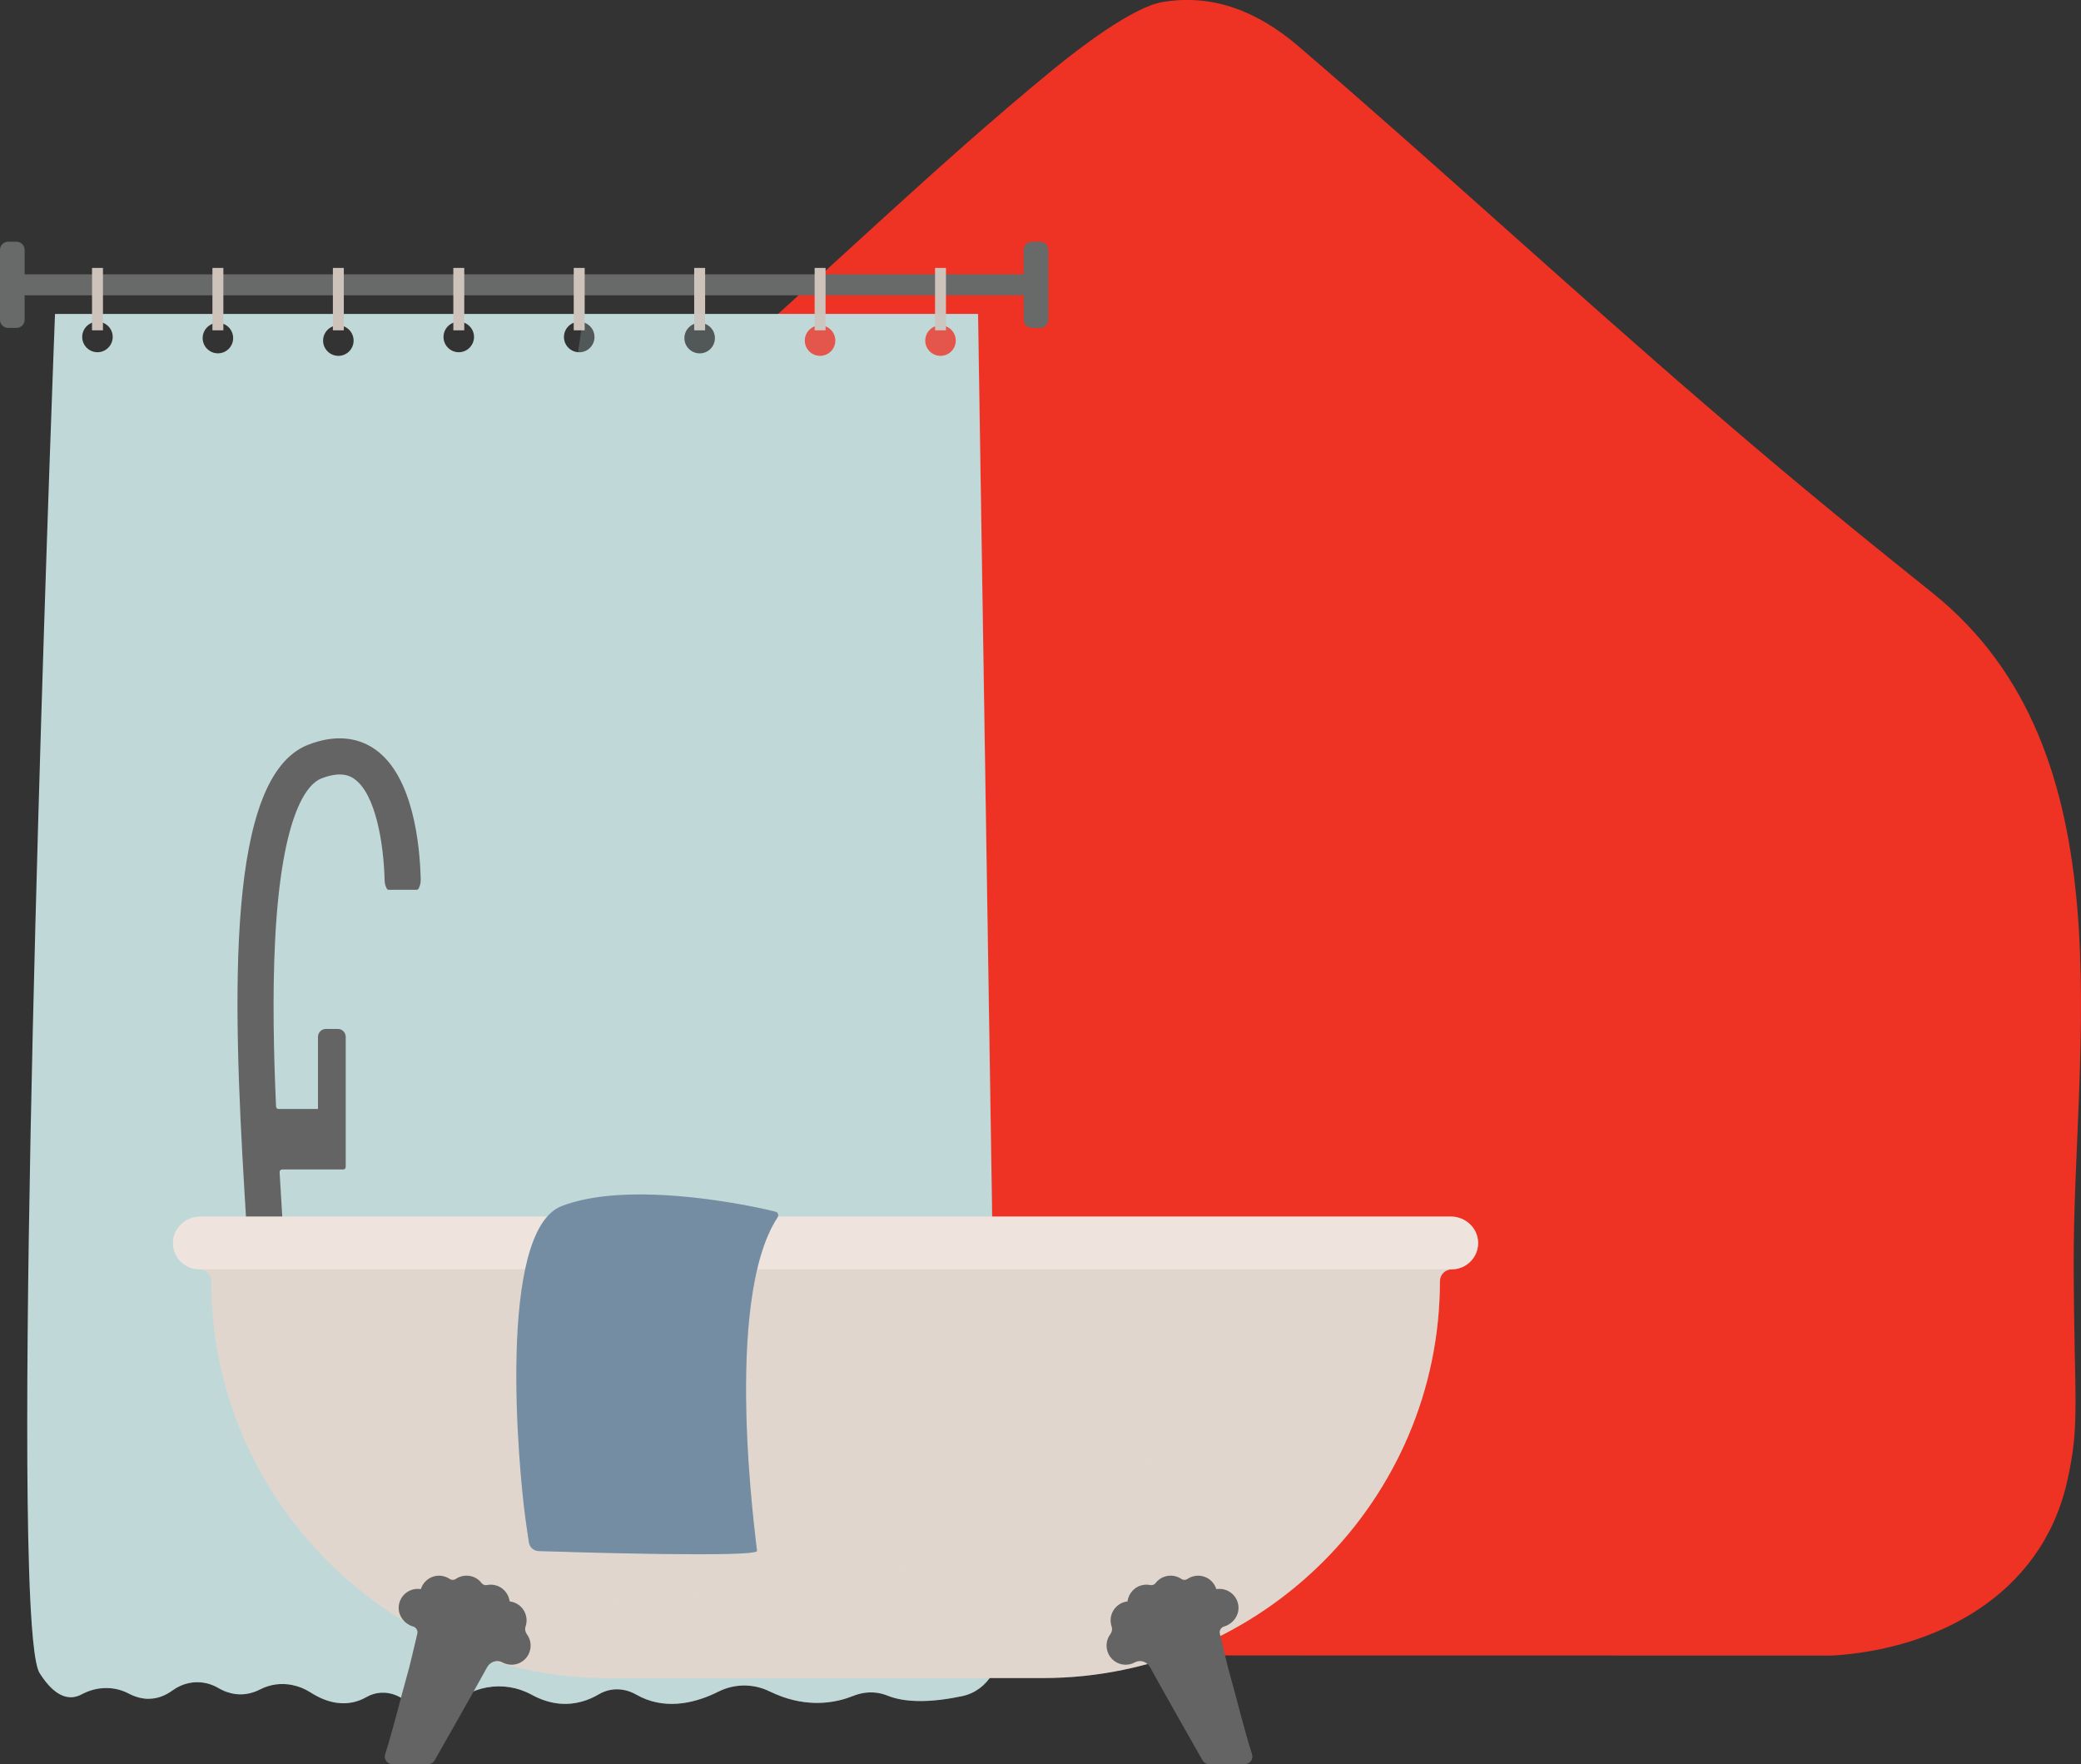 <?xml version="1.0" encoding="UTF-8"?>
<svg xmlns="http://www.w3.org/2000/svg" viewBox="0 0 546.31 463.1">
  <rect x="0" y="0" width="546.31" height="463.1" fill="#333333" stroke="none"/>
  <defs>
    <style>
      .cls-1 {
        fill: #cec3ba;
      }

      .cls-2, .cls-3 {
        fill: #e1d6cd;
      }

      .cls-4, .cls-5 {
        fill: #758da3;
      }

      .cls-5, .cls-6, .cls-3, .cls-7, .cls-8 {
        mix-blend-mode: multiply;
      }

      .cls-5, .cls-7 {
        opacity: .22;
      }

      .cls-6 {
        opacity: .33;
      }

      .cls-9 {
        fill: #fff5ee;
        opacity: .47;
      }

      .cls-10, .cls-7, .cls-8 {
        fill: #c1d8d9;
      }

      .cls-3 {
        opacity: .28;
      }

      .cls-11 {
        isolation: isolate;
      }

      .cls-12 {
        fill: #ee3224;
      }

      .cls-13 {
        fill: #646464;
      }

      .cls-8 {
        opacity: .5;
      }

      .cls-14 {
        fill: #686969;
      }
    </style>
  </defs>
  <g class="cls-11">
    <g id="Layer_1" data-name="Layer 1">
      <g>
        <path class="cls-12" d="M141.32,434.55c-23.62-1.52-45.72-9.94-55.7-32.99-5.03-11.61-5.32-22.71-4.82-32.04,1.71-49.95-4.43-105.39,0-154.45,1.92-21.29,9.03-34.05,24.22-48.35,25-23.54,53.53-44.22,79.5-66.78,30.87-26.82,60.5-55.94,92.1-81.82,6.42-5.26,20.67-16.24,28.5-17.57,13.64-2.31,25.22,2.73,35.39,11.28,35.91,30.82,70.7,62.97,106.54,93.86,19.63,16.92,33.11,28.19,60.29,49.97,51.97,41.66,36.9,118.9,37.05,176.17.1,36.45,1.77,41.77-1.75,57.2-6.84,30-34.56,43.89-61.55,45.56l-339.77-.06Z"/>
        <g>
          <path class="cls-14" d="M273.09,63.46h-2.24c-1.16,0-2.11.94-2.11,2.11v6.44h61.11H6.46v-6.44c0-1.16-.94-2.11-2.11-2.11h-2.24c-1.16,0-2.11.94-2.11,2.11v18.39c0,1.16.94,2.11,2.11,2.11h2.24c1.16,0,2.11-.94,2.11-2.11v-6.44h323.4-61.11v6.44c0,1.16.94,2.11,2.11,2.11h2.24c1.16,0,2.11-.94,2.11-2.11v-18.39c0-1.16-.94-2.11-2.11-2.11Z"/>
          <g>
            <path class="cls-10" d="M256.78,82.41H14.44s-9.48,244.98-6.82,329.22c.48,15.33,1.37,25.34,2.79,27.58,4.28,6.75,8.12,7.11,11.01,5.57,1.64-.88,3.4-1.42,5.17-1.6,2.43-.25,4.89.18,7.14,1.35,1.87.98,3.6,1.39,5.19,1.41,2.49.02,4.63-.93,6.38-2.21,1.33-.97,2.81-1.62,4.33-1.93,2.57-.53,5.28-.11,7.67,1.29,1.64.96,3.2,1.45,4.68,1.62,2.39.27,4.54-.33,6.36-1.26,2.59-1.33,5.47-1.68,8.23-1.16,1.72.32,3.39.98,4.93,1.96,2.53,1.62,4.85,2.45,6.92,2.74,3.14.44,5.74-.34,7.78-1.51,2.39-1.37,5.17-1.49,7.65-.51.77.3,1.52.71,2.21,1.22,2.98,2.19,6.44,2.33,9.83,1.46,2.17-.56,4.32-1.52,6.28-2.64,1.8-1.02,3.71-1.71,5.68-2.06,3.95-.71,8.06-.08,11.7,1.91,2.69,1.47,5.21,2.17,7.52,2.36,4.12.34,7.58-.96,10.13-2.46,1.96-1.16,4.19-1.54,6.35-1.18,1.18.19,2.34.6,3.43,1.23,7.26,4.17,14.98,2.33,20.52-.23.37-.17.72-.34,1.07-.51,4.26-2.13,9.18-2.17,13.45-.08,1.19.58,2.35,1.06,3.49,1.46,7.84,2.74,14.34,1.39,18.49-.28.51-.2,1.02-.37,1.54-.51,2.45-.64,5.04-.53,7.41.43,2.26.92,4.86,1.34,7.57,1.42,4.09.13,8.42-.5,12.13-1.29,3.33-.71,6.1-2.83,7.79-5.7,1.17-1.98,1.83-4.32,1.79-6.79l-5.48-350.29ZM120.44,84.45c2.21,0,4,1.8,4,4s-1.79,4.01-4,4.01-4.01-1.8-4.01-4.01,1.8-4,4.01-4ZM88.83,85.4c2.21,0,4,1.8,4,4.01s-1.79,4-4,4-4.01-1.79-4.01-4,1.8-4.01,4.01-4.01ZM57.21,84.74c2.21,0,4,1.8,4,4.01s-1.79,4-4,4-4.01-1.8-4.01-4,1.8-4.01,4.01-4.01ZM25.59,84.45c2.21,0,4,1.8,4,4s-1.79,4.01-4,4.01-4.01-1.8-4.01-4.01,1.8-4,4.01-4ZM152.06,92.46c-.11,0-.22,0-.34-.01-2.06-.17-3.67-1.89-3.67-3.99,0-2.21,1.8-4,4.01-4,.28,0,.56.03.83.08,1.82.38,3.18,2,3.18,3.92,0,2.21-1.79,4.01-4,4.01ZM183.68,92.76c-2.21,0-4.01-1.8-4.01-4s1.8-4.01,4.01-4.01,4,1.8,4,4.01-1.79,4-4,4ZM215.29,93.41c-2.21,0-4.01-1.79-4.01-4s1.8-4.01,4.01-4.01,4,1.8,4,4.01-1.79,4-4,4ZM246.91,93.41c-2.21,0-4.01-1.79-4.01-4s1.8-4.01,4.01-4.01,4,1.8,4,4.01-1.79,4-4,4Z"/>
            <g class="cls-6">
              <path class="cls-8" d="M38.93,272.84v173.09c-1.59-.01-3.33-.43-5.19-1.41-2.24-1.17-4.71-1.6-7.14-1.35.79-25.93,5.45-110.81,8.8-170.43.13-2.28,3.53-2.18,3.53.1Z"/>
              <path class="cls-8" d="M62,245.08v199.61c-1.48-.17-3.04-.66-4.68-1.62-2.39-1.39-5.1-1.82-7.67-1.29.83-28.81,6.97-138.76,10.27-196.76.08-1.35,2.08-1.29,2.08.06Z"/>
              <path class="cls-8" d="M88.44,306.46v140.52c-2.08-.29-4.39-1.12-6.92-2.74-1.54-.98-3.21-1.64-4.93-1.96l10.8-135.86c.05-.67,1.05-.63,1.05.04Z"/>
              <path class="cls-8" d="M116.61,169.16l-.7,278.48c-3.39.87-6.86.72-9.83-1.46-.69-.51-1.44-.92-2.21-1.22l12.5-275.78c0-.15.22-.15.24,0Z"/>
              <path class="cls-8" d="M147.1,269.35v177.86c-2.32-.19-4.84-.89-7.52-2.36-3.64-1.99-7.76-2.62-11.7-1.91l16.63-173.72c.16-1.65,2.6-1.53,2.6.12Z"/>
              <path class="cls-8" d="M187.53,444.56c-5.54,2.56-13.25,4.4-20.52.23-1.09-.62-2.24-1.03-3.43-1.23l12.26-165.9c.11-1.53,2.36-1.51,2.45.02l9.25,166.87Z"/>
              <path class="cls-8" d="M225.57,444.63c-.52.13-1.04.3-1.54.51-4.15,1.67-10.65,3.02-18.49.28l6.37-151.02c.06-1.48,2.24-1.52,2.35-.04l11.32,150.27Z"/>
              <path class="cls-8" d="M260.47,439.5c-1.69,2.86-4.46,4.98-7.79,5.7-3.71.8-8.04,1.42-12.13,1.29v-141.52c0-1.32,1.94-1.45,2.11-.14l17.81,134.66Z"/>
            </g>
            <rect class="cls-1" x="24.16" y="70.33" width="2.87" height="16.38"/>
            <rect class="cls-1" x="55.77" y="70.33" width="2.87" height="16.38"/>
            <rect class="cls-1" x="87.39" y="70.33" width="2.87" height="16.38"/>
            <rect class="cls-1" x="119.01" y="70.33" width="2.87" height="16.38"/>
            <rect class="cls-1" x="150.62" y="70.33" width="2.87" height="16.38"/>
            <rect class="cls-1" x="182.24" y="70.33" width="2.87" height="16.38"/>
            <rect class="cls-1" x="213.86" y="70.33" width="2.87" height="16.38"/>
            <rect class="cls-1" x="245.47" y="70.33" width="2.87" height="16.38"/>
            <path class="cls-7" d="M262.26,432.71c.04,2.47-.61,4.81-1.79,6.79-1.69,2.86-4.46,4.98-7.79,5.7-3.71.8-8.04,1.42-12.13,1.29-2.71-.08-5.32-.5-7.57-1.42-2.37-.97-4.96-1.07-7.41-.43-.52.13-1.04.3-1.54.51-4.15,1.67-10.65,3.02-18.49.28-1.13-.4-2.3-.88-3.49-1.46-4.28-2.09-9.2-2.05-13.45.08-.34.17-.7.34-1.07.51-5.54,2.56-13.25,4.4-20.52.23-1.09-.62-2.24-1.03-3.43-1.23-2.16-.35-4.39.02-6.35,1.18-2.55,1.51-6.01,2.8-10.13,2.46-2.32-.19-4.84-.89-7.52-2.36-3.64-1.99-7.76-2.62-11.7-1.91-1.96.35-3.88,1.04-5.68,2.06-1.96,1.12-4.11,2.09-6.28,2.64-3.39.87-6.86.72-9.83-1.46-.69-.51-1.44-.92-2.21-1.22-2.48-.98-5.26-.86-7.65.51-2.04,1.17-4.64,1.95-7.78,1.51-2.08-.29-4.39-1.12-6.92-2.74-1.54-.98-3.21-1.64-4.93-1.96-2.76-.52-5.64-.18-8.23,1.16-1.82.93-3.97,1.54-6.36,1.26-1.48-.17-3.04-.66-4.68-1.62-2.39-1.39-5.1-1.82-7.67-1.29-1.53.31-3,.96-4.33,1.93-1.76,1.28-3.9,2.23-6.38,2.21-1.59-.01-3.33-.43-5.19-1.41-2.24-1.17-4.71-1.6-7.14-1.35-1.78.18-3.54.72-5.17,1.6-2.88,1.55-6.72,1.18-11.01-5.57-1.42-2.24-2.31-12.25-2.79-27.58,74.89-8.48,116.84-65.82,129.86-154.14l14.24-165.05,1.17-7.91.31-2.12h103.58l5.48,350.29Z"/>
          </g>
          <g>
            <path class="cls-2" d="M388.04,326.15v.14c0,3.82-3.1,6.91-6.92,6.91-.86,0-1.64.35-2.2.91-.56.56-.91,1.34-.91,2.2,0,57.3-46.88,104.18-104.17,104.18h-114.22c-25.69,0-49.27-9.42-67.48-24.98-2.1-1.79-4.13-3.67-6.09-5.62-18.88-18.88-30.6-44.93-30.6-73.58,0-.85-.34-1.63-.91-2.2-.56-.57-1.34-.91-2.2-.91-3.87,0-6.99-3.17-6.92-7.05.07-3.82,3.33-6.8,7.15-6.8h328.32c3.82,0,7.08,2.98,7.15,6.8Z"/>
            <path class="cls-13" d="M64.6,319.35h9.5c-.11-2-.25-4.17-.39-6.5-.1-1.64-.2-3.37-.31-5.16-.02-.38.28-.7.66-.7h16.04c.37,0,.66-.3.66-.66v-34.15c0-1.15-.93-2.09-2.09-2.09h-3.1c-1.15,0-2.09.93-2.09,2.09v18.93h-10.35c-.35,0-.65-.27-.66-.63-.62-13.84-.97-29.36-.25-43.6,1.76-34.74,9.02-41.3,12.07-42.5,5.51-2.19,7.96-.46,8.76.12,5.57,3.95,7.69,16.95,7.92,26.61.02.78.22,1.51.57,2.15.11.21.34.32.57.32h7.21c.24,0,.46-.12.57-.33.37-.69.58-1.49.56-2.34-.21-9.04-1.95-27.08-11.9-34.15-3.41-2.42-9.24-4.59-17.77-1.21-21.36,8.48-19.74,65.28-16.57,117.86.12,2,.24,4.02.36,5.93Z"/>
            <path class="cls-9" d="M388.04,326.15v.14c0,3.82-3.1,6.91-6.92,6.91H52.33c-3.87,0-6.99-3.17-6.92-7.05.07-3.82,3.33-6.8,7.15-6.8h328.32c3.82,0,7.08,2.98,7.15,6.8Z"/>
            <path class="cls-3" d="M381.12,333.2c-.86,0-1.64.35-2.2.91-.56.56-.91,1.34-.91,2.2,0,57.3-46.88,104.18-104.17,104.18h-114.22c-25.69,0-49.27-9.42-67.48-24.98,0,0,200.4,34.3,252.21-82.31h36.77Z"/>
            <path class="cls-13" d="M139.05,433.55c-.64,1.99-2.52,3.4-4.61,3.44-.95.02-1.82-.21-2.57-.62-1.42-.78-3.19-.16-3.97,1.25-3.2,5.83-9.77,17.38-13.79,24.47-.36.63-1.02,1.01-1.74,1.01h-9.35c-1.36,0-2.33-1.32-1.91-2.61,2.16-6.75,4.24-15.42,5.54-19.93.54-1.88,1.04-3.76,1.47-5.66.37-1.61,1.01-4.3,1.44-6.07.2-.85-.34-1.67-1.19-1.9-.27-.07-.54-.18-.82-.32-2.03-1.03-3.21-3.17-2.81-5.41.47-2.66,3-4.47,5.69-4.06.02,0,.04,0,.06.01.72-2.34,3.06-3.86,5.54-3.47.75.12,1.43.39,2.02.79.49.33,1.14.34,1.62,0,1.01-.68,2.27-1,3.57-.8,1.32.2,2.45.91,3.2,1.9.33.43.89.62,1.41.51.56-.11,1.15-.14,1.75-.04,2.26.35,3.94,2.17,4.2,4.34.07,0,.13.01.19.02,2.74.42,4.61,2.98,4.19,5.71-.04.29-.12.57-.2.83-.24.71-.1,1.47.35,2.07.91,1.23,1.25,2.89.72,4.53Z"/>
            <path class="cls-13" d="M290.75,433.55c.64,1.99,2.52,3.4,4.61,3.44.95.02,1.82-.21,2.57-.62,1.42-.78,3.19-.16,3.97,1.25,3.2,5.83,9.77,17.38,13.79,24.47.36.63,1.02,1.01,1.74,1.01h9.35c1.36,0,2.33-1.32,1.91-2.61-2.16-6.75-4.24-15.42-5.54-19.93-.54-1.88-1.04-3.76-1.47-5.66-.37-1.61-1.01-4.3-1.44-6.07-.2-.85.34-1.67,1.19-1.9.27-.07.54-.18.82-.32,2.03-1.03,3.21-3.17,2.81-5.41-.47-2.66-3-4.47-5.69-4.06-.02,0-.04,0-.06.01-.72-2.34-3.06-3.86-5.54-3.47-.75.12-1.43.39-2.02.79-.49.33-1.14.34-1.62,0-1.01-.68-2.27-1-3.57-.8-1.32.2-2.45.91-3.2,1.9-.33.43-.89.62-1.41.51-.56-.11-1.15-.14-1.75-.04-2.26.35-3.94,2.17-4.2,4.34-.07,0-.13.01-.19.02-2.74.42-4.61,2.98-4.19,5.71.04.29.12.57.2.83.24.71.1,1.47-.35,2.07-.91,1.23-1.25,2.89-.72,4.53Z"/>
            <path class="cls-4" d="M204.17,319.5c-14.59,22.11-5.57,85.58-5.44,87.59.12,1.8-46.55.42-57.33.07-1.29-.04-2.36-.99-2.55-2.26-.19-1.25-.45-3.02-.77-5.22-.04-.3-.09-.6-.13-.91-1.82-13.09-7.58-75.61,9.54-82.19,13.62-5.23,35.11-2.58,47.2-.39,5.04.91,8.44,1.76,8.96,1.91.59.18.84.87.5,1.38Z"/>
            <path class="cls-5" d="M204.17,319.5c-14.59,22.11-5.57,85.58-5.44,87.59.12,1.8-46.55.42-57.33.07-1.29-.04-2.36-.99-2.55-2.26-.19-1.25-.45-3.02-.77-5.22,45.41-12.95,55.54-75.83,56.61-83.48,5.04.91,8.44,1.76,8.96,1.91.59.18.84.87.5,1.38Z"/>
          </g>
        </g>
      </g>
    </g>
  </g>
</svg>